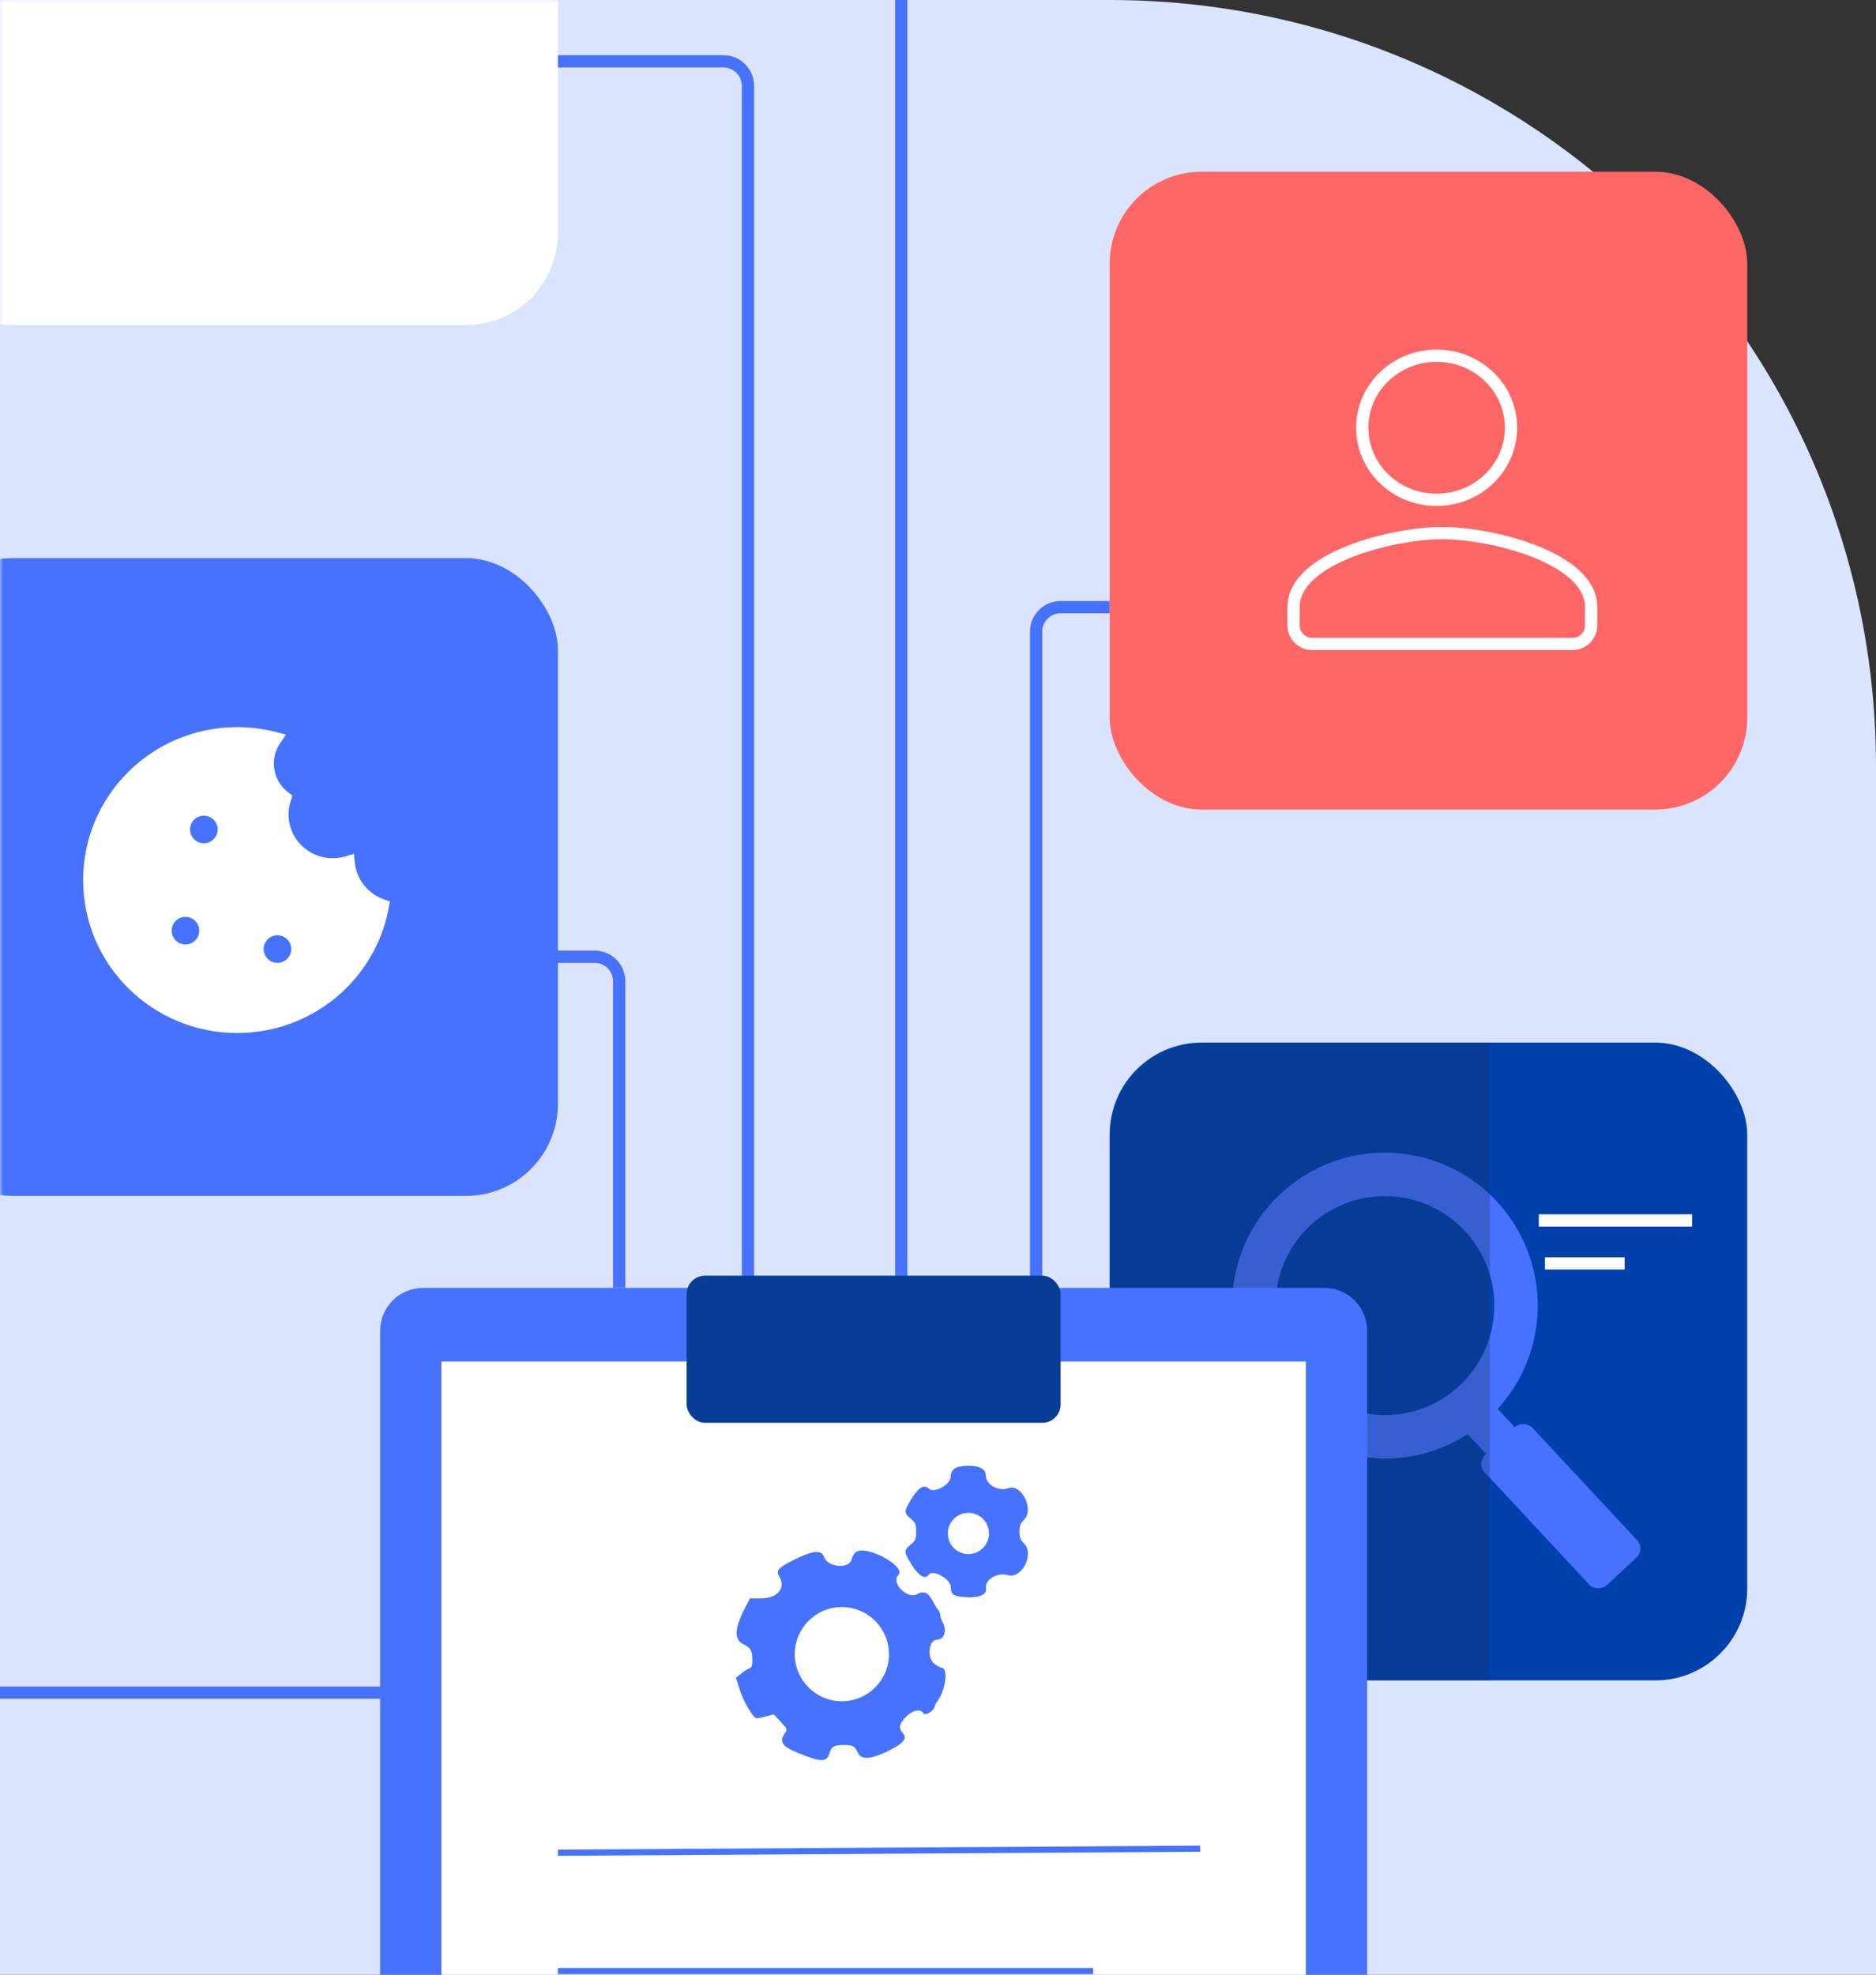 <svg width="306" height="322" viewBox="0 0 306 322" fill="none" xmlns="http://www.w3.org/2000/svg">
<rect x="0" y="0" width="306" height="322" fill="#333333" stroke="none"/>
<path d="M0 0H181C250.036 0 306 55.964 306 125V322H0V0Z" fill="#DBE4FF"/>
<mask id="mask0_4511_38815" style="mask-type:alpha" maskUnits="userSpaceOnUse" x="0" y="0" width="306" height="322">
<path d="M0 0H181C250.036 0 306 55.964 306 125V322H0V0Z" fill="#DBE4FF"/>
</mask>
<g mask="url(#mask0_4511_38815)">
<rect x="181" y="170" width="104" height="104" rx="15" fill="#0040AD"/>
<rect width="6.377" height="29.052" transform="matrix(0.732 -0.682 0.681 0.732 235.826 230.006)" fill="#4672FF"/>
<path fill-rule="evenodd" clip-rule="evenodd" d="M228.988 195.309C219.279 193.597 210.021 200.08 208.309 209.789C206.597 219.498 213.08 228.756 222.789 230.468C232.498 232.18 241.756 225.697 243.468 215.988C245.18 206.279 238.697 197.021 228.988 195.309ZM201.33 208.558C203.722 194.995 216.656 185.939 230.219 188.33C243.782 190.722 252.838 203.656 250.447 217.219C248.055 230.782 235.121 239.838 221.558 237.447C207.995 235.055 198.939 222.121 201.33 208.558Z" fill="#4672FF"/>
<rect width="10.648" height="29.052" rx="2" transform="matrix(0.732 -0.681 0.682 0.732 240.786 238.586)" fill="#4672FF"/>
<path d="M181 186C181 177.163 188.163 170 197 170H243V274H181V186Z" fill="#1A3562" fill-opacity="0.3"/>
<rect x="251" y="198" width="25" height="2" fill="white"/>
<rect x="252" y="205" width="13" height="2" fill="white"/>
<rect x="-13" y="91" width="104" height="104" rx="15" fill="#4672FF"/>
<path d="M38.694 118.562C40.489 118.562 42.26 118.749 43.985 119.116L45.014 119.358L46.658 119.78L45.698 121.18C45.032 122.152 44.671 123.297 44.671 124.5C44.671 126.229 45.421 127.834 46.698 128.951L47.027 129.219L47.709 129.735L47.436 130.545C47.192 131.269 47.065 132.032 47.065 132.812C47.065 136.745 50.284 139.938 54.258 139.938C54.797 139.938 55.327 139.879 55.843 139.764L56.352 139.631L57.733 139.216L57.876 140.651C58.135 143.249 59.822 145.484 62.211 146.493L62.64 146.659L63.599 146.994L63.416 147.994C61.26 159.763 50.886 168.438 38.694 168.438C24.817 168.438 13.562 157.275 13.562 143.5C13.562 129.725 24.817 118.562 38.694 118.562Z" fill="white"/>
<path d="M30.25 149.5C31.491 149.5 32.5 150.506 32.5 151.75C32.5 152.994 31.491 154 30.25 154C29.009 154 28 152.994 28 151.75C28 150.506 29.009 149.5 30.25 149.5Z" fill="#4672FF"/>
<path d="M33.25 133C34.491 133 35.5 134.006 35.5 135.25C35.5 136.494 34.491 137.5 33.25 137.5C32.009 137.5 31 136.494 31 135.25C31 134.006 32.009 133 33.25 133Z" fill="#4672FF"/>
<path d="M45.25 152.5C46.491 152.5 47.5 153.506 47.5 154.75C47.5 155.994 46.491 157 45.25 157C44.009 157 43 155.994 43 154.75C43 153.506 44.009 152.5 45.25 152.5Z" fill="#4672FF"/>
<path d="M96.272 303.449L201.043 302.793" stroke="#4672FF"/>
<rect x="-13" y="-51" width="104" height="104" rx="15" fill="white"/>
</g>
<rect x="78" y="275" width="2" height="78" transform="rotate(90 78 275)" fill="#4672FF"/>
<rect x="181" y="28" width="104" height="104" rx="15" fill="#FF6666"/>
<path d="M234.333 82.5C241.558 82.5 247.466 76.824 247.466 69.75H245.466C245.466 75.659 240.515 80.5 234.333 80.5V82.5ZM221.2 69.75C221.2 76.824 227.108 82.5 234.333 82.5V80.5C228.151 80.5 223.2 75.659 223.2 69.75H221.2ZM234.333 57C227.108 57 221.2 62.676 221.2 69.75H223.2C223.2 63.84 228.151 59 234.333 59V57ZM247.466 69.75C247.466 62.676 241.558 57 234.333 57V59C240.515 59 245.466 63.84 245.466 69.75H247.466ZM235.266 85.923C231.093 85.923 224.9 86.956 219.726 89.015C217.139 90.044 214.742 91.355 212.977 92.974C211.205 94.598 210 96.601 210 98.975H212C212 97.341 212.816 95.834 214.328 94.448C215.847 93.055 217.999 91.854 220.466 90.873C225.4 88.909 231.341 87.923 235.266 87.923V85.923ZM260.532 98.975C260.532 96.601 259.327 94.598 257.555 92.974C255.79 91.355 253.394 90.044 250.806 89.015C245.632 86.956 239.44 85.923 235.266 85.923V87.923C239.192 87.923 245.132 88.909 250.067 90.873C252.533 91.854 254.685 93.055 256.204 94.448C257.716 95.834 258.532 97.341 258.532 98.975H260.532ZM260.532 101.987V98.975H258.532V101.987H260.532ZM256.499 106C258.713 106 260.532 104.203 260.532 101.987H258.532C258.532 103.086 257.622 104 256.499 104V106ZM214.033 106H256.499V104H214.033V106ZM210 101.987C210 104.203 211.819 106 214.033 106V104C212.911 104 212 103.086 212 101.987H210ZM210 98.975V101.987H212V98.975H210Z" fill="white"/>
<path d="M101 210V160C101 157.791 99.209 156 97 156H90" stroke="#4672FF" stroke-width="2"/>
<path d="M122 210V14C122 11.791 120.209 10 118 10H91" stroke="#4672FF" stroke-width="2"/>
<path d="M169 210V103C169 100.791 170.791 99 173 99H181" stroke="#4672FF" stroke-width="2"/>
<path d="M147 210V0" stroke="#4672FF" stroke-width="2"/>
<path d="M62 217C62 213.134 65.134 210 69 210H216C219.866 210 223 213.134 223 217V322H62V217Z" fill="#4672FF"/>
<path d="M72 222H213V322H72V222Z" fill="white"/>
<path d="M155.079 240.731C155.079 240.188 155.304 239.734 155.716 239.446C156.107 239.173 156.967 239 157.943 239C159.799 239 160.807 239.56 160.807 240.591C160.807 242.096 162.834 243.245 164.456 242.659C166.654 241.864 168.762 246.188 166.987 247.855C166.463 248.347 166.295 248.804 166.295 249.738C166.295 250.673 166.463 251.13 166.987 251.622C168.792 253.317 166.687 257.535 164.389 256.83C162.727 256.32 160.588 257.591 160.831 258.944C161.027 260.039 159.723 260.591 157.348 260.42C155.485 260.285 155.091 259.991 155.084 258.725C155.077 257.479 152.073 255.827 151.5 256.754C150.972 257.608 149.893 257.013 148.775 255.251C147.4 253.083 147.38 252.807 148.532 251.86C149.317 251.215 149.434 250.938 149.434 249.738C149.434 248.539 149.317 248.262 148.532 247.616C147.404 246.689 147.42 246.42 148.731 244.298C149.803 242.563 150.753 242.004 151.447 242.698C152.33 243.581 155.079 242.091 155.079 240.731Z" fill="#4672FF"/>
<path d="M138.933 254.231C139.032 253.808 139.312 253.302 139.556 253.107C141.21 251.79 147.948 255.41 146.513 256.844C145.284 258.074 148.001 260.82 149.582 259.946C150.68 259.339 151.398 259.649 152.136 261.049C152.51 261.758 152.939 262.46 153.089 262.609C153.239 262.76 153.362 263.082 153.363 263.326C153.364 263.57 153.557 264.139 153.792 264.59C154.472 265.892 154.005 267.349 152.908 267.349C151.448 267.349 151.121 270.374 152.475 271.339C152.933 271.665 153.432 271.931 153.585 271.931C154.717 271.931 154.253 275.642 152.905 277.372C152.721 277.608 152.488 278.072 152.388 278.402C152.189 279.053 150.899 279.794 150.654 279.397C150.159 278.597 148.959 278.792 147.878 279.848C146.681 281.016 146.51 281.759 147.25 282.576C148.036 283.445 147.391 284.263 144.983 285.453C142.077 286.889 140.512 287.003 139.942 285.819C139.399 284.695 139.132 284.54 137.707 284.535C136.045 284.529 135.682 284.726 135.317 285.831C134.807 287.376 134.074 287.384 130.317 285.886C127.561 284.788 127.031 284.023 128.032 282.594C128.453 281.994 128.416 281.897 127.347 280.75L126.217 279.539L124.734 279.92C123.299 280.287 123.234 280.278 122.771 279.632C121.778 278.25 121.065 276.826 120.56 275.221L120.039 273.565L120.879 272.89C121.341 272.52 121.944 272.144 122.22 272.054C122.579 271.939 122.72 271.592 122.718 270.838C122.711 269.145 122.462 268.669 121.296 268.126C119.652 267.36 119.775 265.457 121.703 261.823L122.342 260.62H124.129C126.84 260.62 128.235 258.938 127.107 257.03C126.518 256.031 126.925 255.609 129.88 254.153C132.633 252.797 134.006 252.707 134.407 253.857C135.014 255.599 138.549 255.891 138.933 254.231Z" fill="#4672FF"/>
<circle cx="137.319" cy="269.72" r="7.68" fill="white"/>
<circle cx="157.959" cy="250.04" r="3.36" fill="white"/>
<path d="M91 302.096L195.772 301.44" stroke="#4672FF"/>
<path d="M91 321.386H178.31" stroke="#4672FF"/>
<rect x="112" y="208" width="61" height="24" rx="3" fill="#083D96"/>
</svg>

